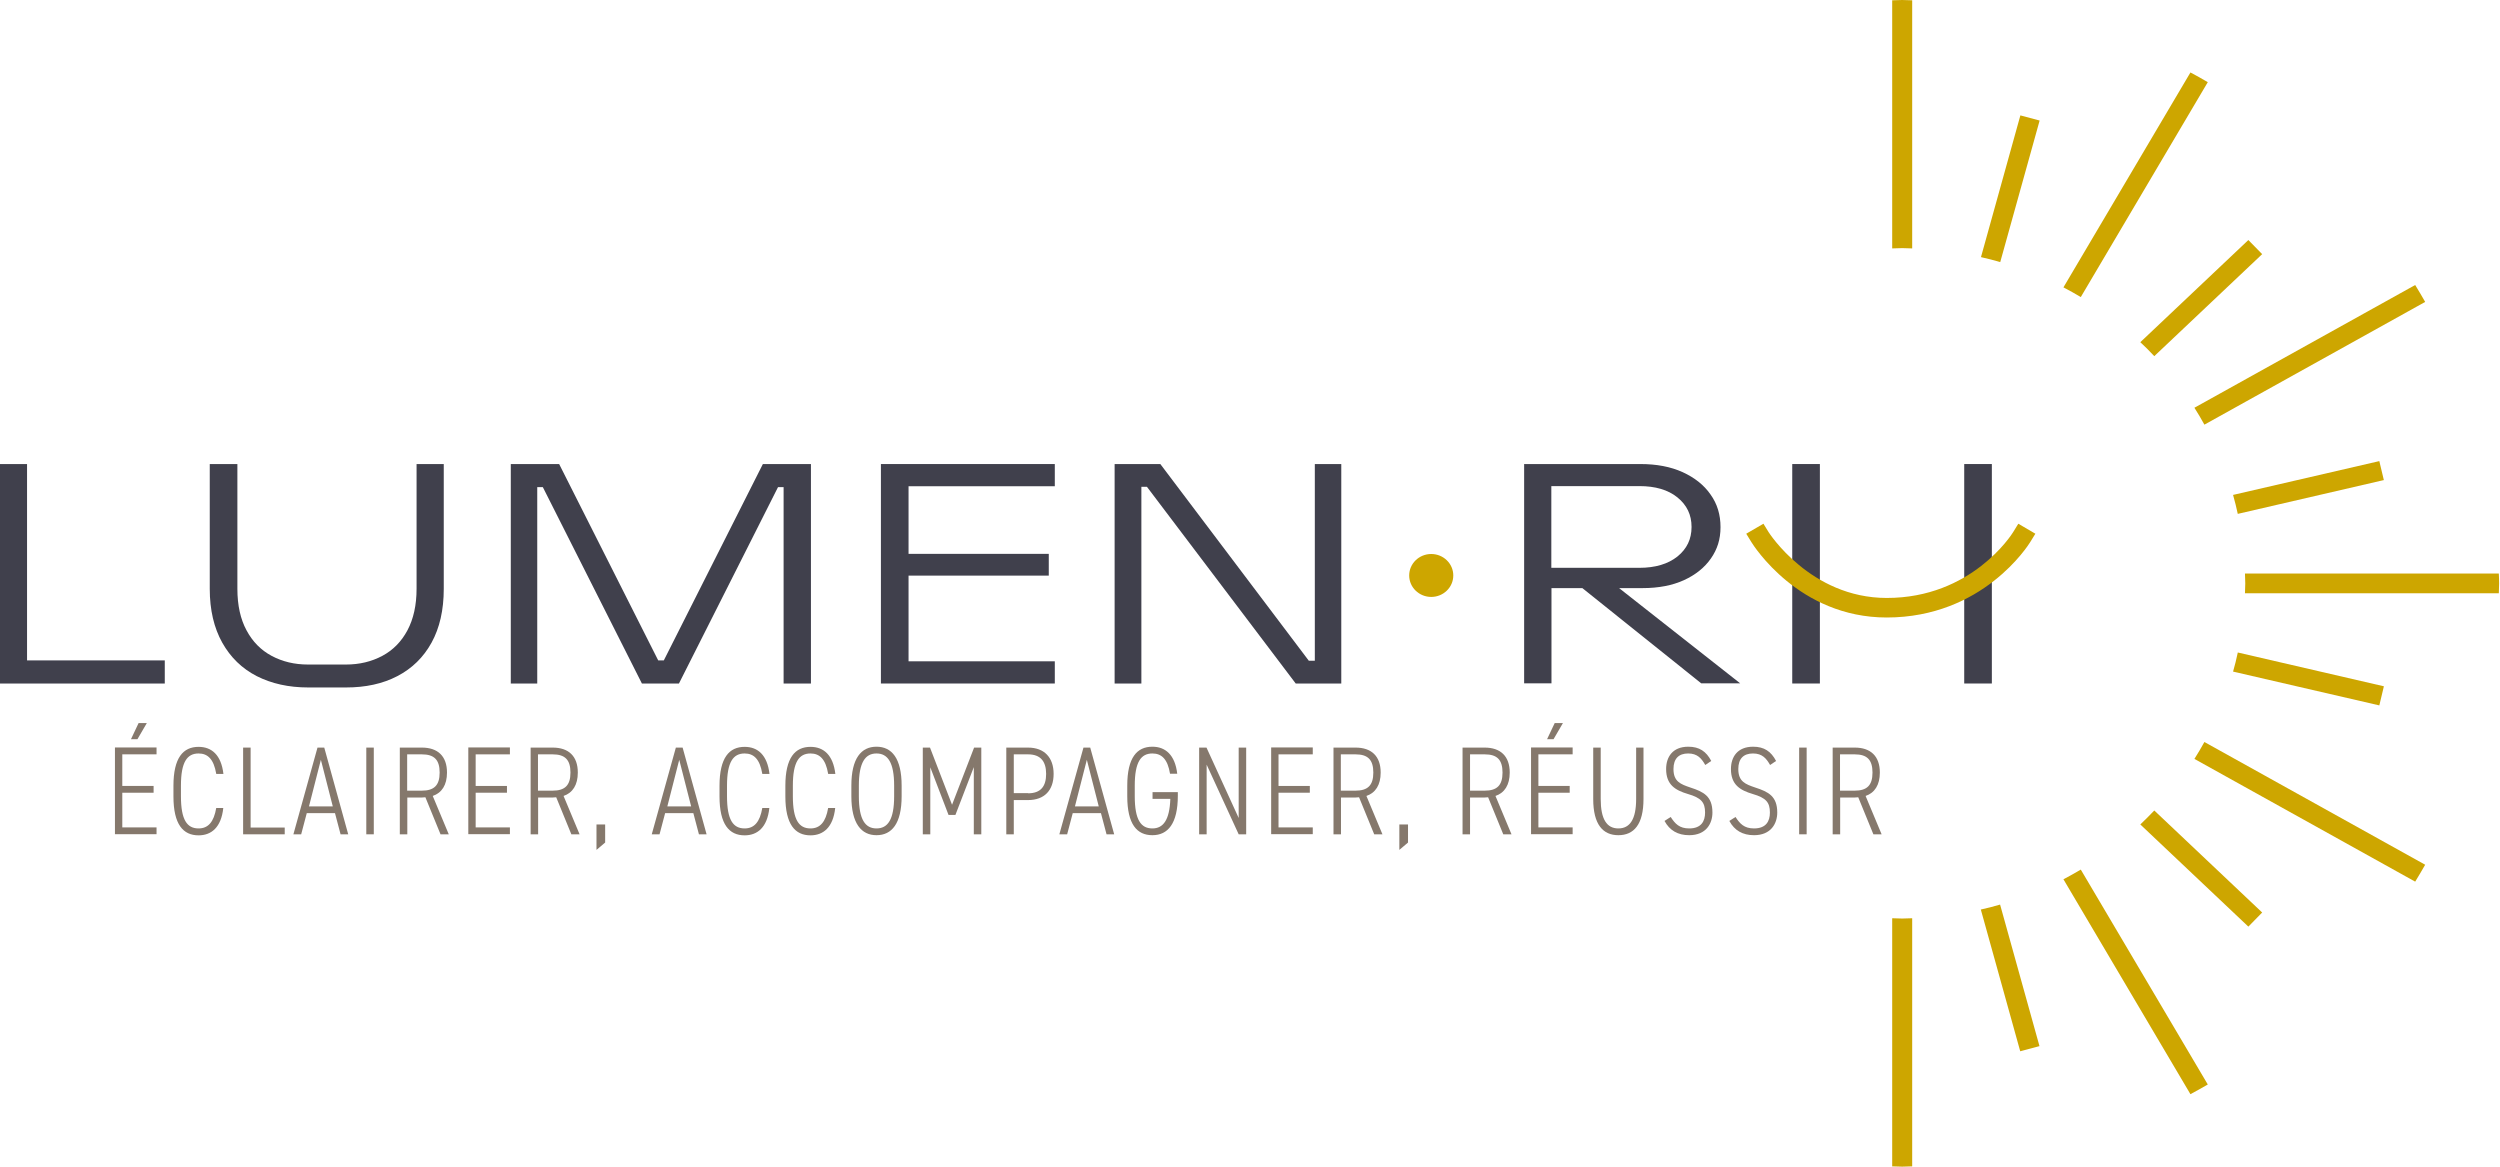 <svg xmlns="http://www.w3.org/2000/svg" id="Calque_1" viewBox="0 0 170.08 79.37"><defs><style>.cls-1{fill:#40404c;}.cls-2{fill:#cda600;}.cls-3{fill:#85786c;}</style></defs><path class="cls-1" d="M-.06,31.57h1.9v13.36h9.37v1.57H-.06v-14.93Z"></path><path class="cls-1" d="M28.35,31.57h1.84v8.49c0,1.44-.28,2.66-.83,3.66s-1.33,1.76-2.33,2.28c-1,.52-2.16.77-3.49.77h-2.57c-1.33,0-2.49-.26-3.5-.77-1.01-.52-1.79-1.28-2.35-2.28-.56-1-.85-2.22-.85-3.66v-8.49h1.88v8.49c0,1.12.21,2.06.62,2.82.41.77.98,1.35,1.71,1.74s1.55.59,2.48.59h2.57c.93,0,1.75-.2,2.48-.59.73-.39,1.3-.97,1.71-1.74.41-.77.62-1.71.62-2.82v-8.49Z"></path><path class="cls-1" d="M34.75,31.57h3.29l6.74,13.36h.38l6.74-13.36h3.27v14.93h-1.86v-13.36h-.38l-6.74,13.36h-2.52l-6.74-13.36h-.38v13.36h-1.8v-14.93Z"></path><path class="cls-1" d="M59.93,31.57h11.83v1.51h-9.95v4.6h9.54v1.48h-9.54v5.83h9.95v1.51h-11.83v-14.93Z"></path><path class="cls-1" d="M75.82,31.57h3.12l10.1,13.38h.41v-13.38h1.8v14.93h-3.1l-10.12-13.38h-.38v13.38h-1.82v-14.93Z"></path><path class="cls-1" d="M103.68,31.57h7.92c1.1,0,2.05.18,2.87.55.81.37,1.45.87,1.9,1.52.46.64.68,1.38.68,2.22s-.22,1.51-.65,2.13-1.05,1.12-1.84,1.48c-.79.36-1.73.54-2.81.54h-1.6l8.24,6.48h-2.65l-8.09-6.48h-2.1v6.48h-1.86v-14.93ZM105.54,38.63h5.99c1.08,0,1.95-.26,2.59-.77.64-.52.96-1.18.96-2.01s-.32-1.49-.96-2.01c-.64-.52-1.51-.77-2.59-.77h-5.99v5.56Z"></path><path class="cls-1" d="M123.81,46.5h-1.88v-14.93h1.88v14.93Z"></path><path class="cls-1" d="M135.51,46.5h-1.88v-14.93h1.88v14.93Z"></path><path class="cls-3" d="M10.65,50.86v.46h-2.33v2.15h2.13v.46h-2.13v2.36h2.33v.46h-2.83v-5.9h2.83ZM9.43,49.19h.56l-.64,1.1h-.44l.52-1.1Z"></path><path class="cls-3" d="M14.71,52.64c-.17-1-.58-1.38-1.2-1.38-.78,0-1.2.58-1.2,2.19v.72c0,1.62.42,2.19,1.2,2.19.66,0,1.04-.45,1.2-1.39h.48c-.14,1.33-.82,1.86-1.68,1.86-1.05,0-1.71-.74-1.71-2.65v-.72c0-1.91.66-2.65,1.71-2.65.89,0,1.54.55,1.69,1.84h-.49Z"></path><path class="cls-3" d="M17.04,56.3h2.33v.46h-2.83v-5.9h.51v5.44Z"></path><path class="cls-3" d="M19.96,56.76l1.64-5.9h.46l1.63,5.9h-.52l-.38-1.44h-1.92l-.38,1.44h-.52ZM21.01,54.86h1.63l-.81-3.17-.81,3.17Z"></path><path class="cls-3" d="M25.43,56.76h-.51v-5.9h.51v5.9Z"></path><path class="cls-3" d="M29.97,56.76l-1.03-2.52c-.17.02-.32.02-.5.02h-.73v2.5h-.51v-5.9h1.5c1.08,0,1.71.58,1.71,1.7,0,.84-.35,1.38-.97,1.59l1.09,2.61h-.57ZM28.7,53.79c.82,0,1.21-.35,1.21-1.23s-.38-1.24-1.21-1.24h-1v2.47h1Z"></path><path class="cls-3" d="M34.69,50.86v.46h-2.33v2.15h2.13v.46h-2.13v2.36h2.33v.46h-2.83v-5.9h2.83Z"></path><path class="cls-3" d="M38.87,56.76l-1.03-2.52c-.17.02-.32.02-.5.02h-.73v2.5h-.51v-5.9h1.5c1.08,0,1.71.58,1.71,1.7,0,.84-.35,1.38-.97,1.59l1.09,2.61h-.57ZM37.6,53.79c.82,0,1.21-.35,1.21-1.23s-.38-1.24-1.21-1.24h-1v2.47h1Z"></path><path class="cls-3" d="M41.17,57.32l-.59.5v-1.73h.59v1.22Z"></path><path class="cls-3" d="M44.34,56.76l1.64-5.9h.46l1.63,5.9h-.52l-.38-1.44h-1.92l-.38,1.44h-.52ZM45.39,54.86h1.63l-.81-3.17-.81,3.17Z"></path><path class="cls-3" d="M51.86,52.64c-.17-1-.58-1.38-1.2-1.38-.78,0-1.2.58-1.2,2.19v.72c0,1.62.42,2.19,1.2,2.19.66,0,1.04-.45,1.2-1.39h.48c-.14,1.33-.82,1.86-1.68,1.86-1.05,0-1.71-.74-1.71-2.65v-.72c0-1.91.66-2.65,1.71-2.65.89,0,1.54.55,1.69,1.84h-.49Z"></path><path class="cls-3" d="M56.34,52.64c-.17-1-.58-1.38-1.2-1.38-.78,0-1.2.58-1.2,2.19v.72c0,1.62.42,2.19,1.2,2.19.66,0,1.04-.45,1.2-1.39h.48c-.14,1.33-.82,1.86-1.68,1.86-1.05,0-1.71-.74-1.71-2.65v-.72c0-1.91.66-2.65,1.71-2.65.89,0,1.54.55,1.69,1.84h-.49Z"></path><path class="cls-3" d="M59.63,56.82c-1.03,0-1.71-.79-1.71-2.65v-.72c0-1.86.67-2.65,1.71-2.65s1.71.79,1.71,2.65v.72c0,1.86-.67,2.65-1.71,2.65ZM58.43,54.17c0,1.6.44,2.19,1.2,2.19s1.2-.59,1.2-2.19v-.72c0-1.59-.44-2.19-1.2-2.19s-1.2.6-1.2,2.19v.72Z"></path><path class="cls-3" d="M64.77,54.75l1.5-3.89h.49v5.9h-.51v-4.57l-1.25,3.25h-.47l-1.24-3.24v4.56h-.51v-5.9h.49l1.5,3.89Z"></path><path class="cls-3" d="M68.97,54.43v2.33h-.51v-5.9h1.48c1.1,0,1.74.67,1.74,1.79s-.63,1.78-1.74,1.78h-.97ZM69.94,53.97c.88,0,1.23-.49,1.23-1.32s-.36-1.33-1.23-1.33h-.97v2.64h.97Z"></path><path class="cls-3" d="M72.07,56.76l1.64-5.9h.46l1.63,5.9h-.52l-.38-1.44h-1.92l-.38,1.44h-.52ZM73.12,54.86h1.63l-.81-3.17-.81,3.17Z"></path><path class="cls-3" d="M80.13,53.89v.24c0,1.91-.68,2.69-1.73,2.69s-1.71-.74-1.71-2.65v-.72c0-1.91.66-2.65,1.71-2.65.88,0,1.54.55,1.69,1.84h-.49c-.16-.98-.56-1.38-1.2-1.38-.78,0-1.2.58-1.2,2.19v.72c0,1.61.42,2.19,1.2,2.19.73,0,1.17-.56,1.22-2.01h-1.21v-.46h1.71Z"></path><path class="cls-3" d="M84.78,50.86v5.9h-.51l-2.18-4.74v4.74h-.51v-5.9h.5l2.19,4.79v-4.79h.51Z"></path><path class="cls-3" d="M89.31,50.86v.46h-2.33v2.15h2.13v.46h-2.13v2.36h2.33v.46h-2.83v-5.9h2.83Z"></path><path class="cls-3" d="M93.49,56.76l-1.03-2.52c-.17.02-.32.02-.5.02h-.73v2.5h-.51v-5.9h1.5c1.08,0,1.71.58,1.71,1.7,0,.84-.35,1.38-.97,1.59l1.09,2.61h-.57ZM92.22,53.79c.82,0,1.21-.35,1.21-1.23s-.38-1.24-1.21-1.24h-1v2.47h1Z"></path><path class="cls-3" d="M95.79,57.32l-.59.5v-1.73h.59v1.22Z"></path><path class="cls-3" d="M102.27,56.76l-1.03-2.52c-.17.02-.32.02-.5.02h-.73v2.5h-.51v-5.9h1.5c1.08,0,1.71.58,1.71,1.7,0,.84-.35,1.38-.97,1.59l1.09,2.61h-.57ZM101.01,53.79c.82,0,1.21-.35,1.21-1.23s-.38-1.24-1.21-1.24h-1v2.47h1Z"></path><path class="cls-3" d="M106.99,50.86v.46h-2.33v2.15h2.13v.46h-2.13v2.36h2.33v.46h-2.83v-5.9h2.83ZM105.77,49.19h.56l-.64,1.1h-.44l.52-1.1Z"></path><path class="cls-3" d="M111.81,50.86v3.5c0,1.74-.66,2.46-1.71,2.46s-1.71-.73-1.71-2.46v-3.5h.51v3.5c0,1.37.41,2,1.2,2s1.21-.63,1.21-2v-3.5h.51Z"></path><path class="cls-3" d="M116.01,52.04c-.25-.44-.53-.78-1.16-.78s-1,.34-1,1.06c0,.85.48,1.03,1.16,1.26.89.29,1.49.59,1.49,1.7,0,.75-.43,1.54-1.58,1.54-.77,0-1.33-.32-1.68-.97l.42-.27c.3.46.59.78,1.26.78.82,0,1.08-.49,1.08-1.08,0-.7-.27-1-1.16-1.26-.88-.26-1.49-.64-1.49-1.7,0-.82.44-1.52,1.51-1.52.75,0,1.22.32,1.56.97l-.4.27Z"></path><path class="cls-3" d="M120.42,52.04c-.25-.44-.53-.78-1.16-.78s-1,.34-1,1.06c0,.85.48,1.03,1.16,1.26.89.29,1.49.59,1.49,1.7,0,.75-.43,1.54-1.58,1.54-.77,0-1.33-.32-1.68-.97l.42-.27c.3.46.59.78,1.26.78.82,0,1.08-.49,1.08-1.08,0-.7-.27-1-1.16-1.26-.88-.26-1.49-.64-1.49-1.7,0-.82.44-1.52,1.51-1.52.75,0,1.22.32,1.56.97l-.4.27Z"></path><path class="cls-3" d="M122.91,56.76h-.51v-5.9h.51v5.9Z"></path><path class="cls-3" d="M127.45,56.76l-1.03-2.52c-.17.02-.32.02-.5.02h-.73v2.5h-.51v-5.9h1.5c1.08,0,1.71.58,1.71,1.7,0,.84-.35,1.38-.97,1.59l1.09,2.61h-.57ZM126.18,53.79c.82,0,1.21-.35,1.21-1.23s-.38-1.24-1.21-1.24h-1v2.47h1Z"></path><path class="cls-2" d="M128.36,42.01c-6,0-9.08-4.92-9.21-5.13l-.35-.57,1.17-.68.35.57s2.83,4.48,8.04,4.48c5.76,0,8.49-4.3,8.6-4.48l.35-.57,1.16.68-.35.57c-.13.21-3.22,5.13-9.77,5.13Z"></path><ellipse class="cls-2" cx="97.37" cy="39.15" rx="1.5" ry="1.46"></ellipse><path class="cls-2" d="M141.56,20.21l8.64-14.62c-.39-.23-.78-.45-1.18-.66l-8.64,14.62c.4.21.8.43,1.18.66Z"></path><path class="cls-2" d="M152.96,16.33l-7.35,6.95c.33.31.65.62.95.95l7.34-6.94-.94-.96Z"></path><path class="cls-2" d="M129.41,16.88c.23,0,.45.01.68.02V.02C129.87.01,129.64,0,129.41,0s-.45.01-.68.02v16.88c.23,0,.45-.02.68-.02Z"></path><path class="cls-2" d="M134.76,17.49c.44.1.88.21,1.32.34l2.68-9.63-1.31-.35-2.68,9.64Z"></path><path class="cls-2" d="M162.18,32.67l-.31-1.3-9.95,2.3c.12.43.23.86.32,1.29l9.94-2.3Z"></path><path class="cls-2" d="M149.97,28.89l15.02-8.35c-.22-.39-.45-.77-.68-1.15l-15.02,8.35c.24.38.47.76.68,1.15Z"></path><path class="cls-2" d="M152.24,44.4c-.09.44-.2.87-.32,1.29l9.95,2.3.31-1.3-9.94-2.3Z"></path><path class="cls-2" d="M149.29,51.63l15.02,8.35c.23-.38.46-.76.68-1.15l-15.02-8.35c-.22.39-.44.78-.68,1.15Z"></path><path class="cls-2" d="M129.41,62.49c-.23,0-.45-.01-.68-.02v16.88c.23,0,.45.02.68.02s.45-.01.68-.02v-16.88c-.23,0-.45.02-.68.02Z"></path><path class="cls-2" d="M152.75,39.69c0,.22-.01.44-.02.67h17.27c0-.22.02-.44.02-.67s-.01-.44-.02-.67h-17.27c0,.22.02.44.02.67Z"></path><path class="cls-2" d="M145.61,56.09l7.35,6.95.94-.96-7.34-6.94c-.31.33-.63.64-.95.95Z"></path><path class="cls-2" d="M140.38,59.82l8.64,14.62c.4-.21.79-.44,1.18-.66l-8.64-14.62c-.39.23-.78.45-1.18.66Z"></path><path class="cls-2" d="M134.76,61.88l2.68,9.64,1.31-.35-2.68-9.63c-.43.13-.87.24-1.32.34Z"></path></svg>